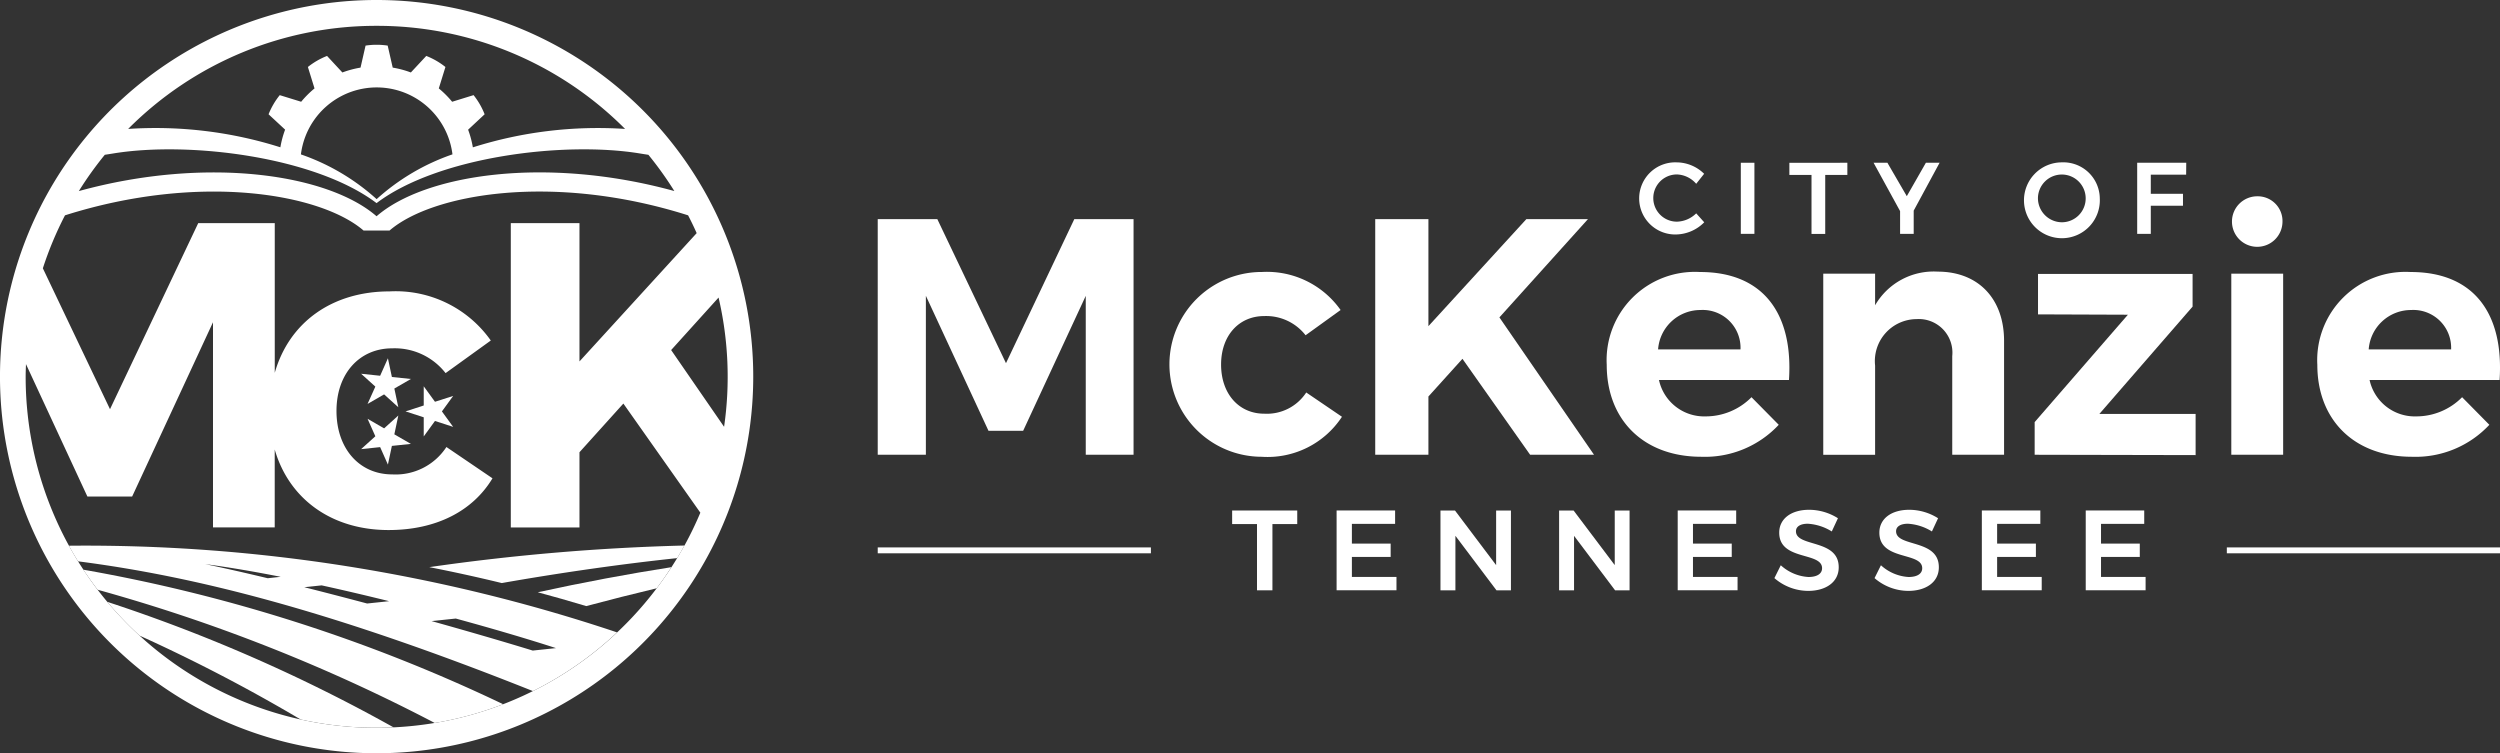 <svg xmlns="http://www.w3.org/2000/svg" width="175" height="52.727" viewBox="0 0 175 52.727">
  <rect x="0" y="0" width="175" height="52.727" fill="#333333" stroke="none"/>
  <g id="McKenzie_Logo_-_White" data-name="McKenzie Logo - White" transform="translate(87.5 26.364)">
    <g id="Group_34" data-name="Group 34" transform="translate(-87.5 -26.364)">
      <g id="Group_32" data-name="Group 32" transform="translate(61.441 11.365)">
        <g id="Group_29" data-name="Group 29" transform="translate(0 0)">
          <g id="Group_26" data-name="Group 26" transform="translate(53.298)">
            <path id="Path_80" data-name="Path 80" d="M457.318,45.883a1.653,1.653,0,1,0,0,3.306,1.99,1.99,0,0,0,1.351-.583l.562.626a2.839,2.839,0,0,1-1.962.853,2.525,2.525,0,1,1,.036-5.047,2.765,2.765,0,0,1,1.919.8l-.555.7A1.869,1.869,0,0,0,457.318,45.883Z" transform="translate(-454.674 -45.037)" fill="#fff"/>
            <path id="Path_81" data-name="Path 81" d="M483.831,45.149v4.976h-.952V45.149Z" transform="translate(-475.761 -45.121)" fill="#fff"/>
            <path id="Path_82" data-name="Path 82" d="M500.407,45.149V46h-1.549v4.13h-.96V46h-1.55v-.846Z" transform="translate(-485.831 -45.121)" fill="#fff"/>
            <path id="Path_83" data-name="Path 83" d="M522.516,48.5v1.628h-.953V48.533l-1.855-3.384h.967l1.358,2.339,1.336-2.339h.96Z" transform="translate(-503.296 -45.121)" fill="#fff"/>
            <path id="Path_84" data-name="Path 84" d="M566.742,47.553a2.655,2.655,0,1,1-2.651-2.516A2.551,2.551,0,0,1,566.742,47.553Zm-4.329,0a1.688,1.688,0,0,0,1.692,1.678,1.671,1.671,0,1,0-1.692-1.678Z" transform="translate(-534.496 -45.037)" fill="#fff"/>
            <path id="Path_85" data-name="Path 85" d="M596.262,45.149l-.007.832h-2.474v1.343h2.253v.832h-2.253v1.969h-.953V45.149Z" transform="translate(-557.964 -45.121)" fill="#fff"/>
          </g>
          <g id="Group_28" data-name="Group 28" transform="translate(0 2.371)">
            <g id="Group_27" data-name="Group 27">
              <path id="Path_86" data-name="Path 86" d="M247.641,60.783l4.807,10.085,4.783-10.085h4.147V77.277h-3.346V66.155L253.65,75.6h-2.427l-4.383-9.449V77.277h-3.37V60.783Z" transform="translate(-243.47 -59.181)" fill="#fff"/>
              <path id="Path_87" data-name="Path 87" d="M330.979,78.53c-1.767,0-3.016,1.366-3.016,3.393,0,2.05,1.249,3.44,3.016,3.44a3.29,3.29,0,0,0,2.945-1.484l2.5,1.7a6.226,6.226,0,0,1-5.632,2.8,6.468,6.468,0,1,1,.047-12.936,6.311,6.311,0,0,1,5.49,2.663l-2.451,1.767A3.5,3.5,0,0,0,330.979,78.53Z" transform="translate(-303.928 -70.141)" fill="#fff"/>
              <path id="Path_88" data-name="Path 88" d="M392.319,77.277l-4.736-6.715L385.2,73.2v4.076h-3.723V60.783H385.2v7.493l6.857-7.493h4.312l-6.2,6.88,6.622,9.614Z" transform="translate(-346.652 -59.181)" fill="#fff"/>
              <path id="Path_89" data-name="Path 89" d="M458.47,83.007h-9.1a3.239,3.239,0,0,0,3.276,2.545,4.5,4.5,0,0,0,3.2-1.343l1.908,1.932a7.068,7.068,0,0,1-5.42,2.238c-4.053,0-6.621-2.592-6.621-6.433a6.178,6.178,0,0,1,6.527-6.5C456.7,75.443,458.776,78.388,458.47,83.007Zm-3.393-2.144a2.647,2.647,0,0,0-2.8-2.757,2.973,2.973,0,0,0-2.969,2.757Z" transform="translate(-394.683 -70.141)" fill="#fff"/>
              <path id="Path_90" data-name="Path 90" d="M518.416,80.2v7.965h-3.628v-6.9a2.353,2.353,0,0,0-2.5-2.592,2.936,2.936,0,0,0-2.9,3.252v6.244h-3.629V75.49h3.629v2.215a4.733,4.733,0,0,1,4.383-2.356C516.6,75.349,518.416,77.234,518.416,80.2Z" transform="translate(-439.572 -70.071)" fill="#fff"/>
              <path id="Path_91" data-name="Path 91" d="M575.455,76v2.286L568.928,85.8h6.739V88.68L564.4,88.656V86.37l6.527-7.517-6.292-.024V76Z" transform="translate(-483.415 -70.559)" fill="#fff"/>
              <path id="Path_92" data-name="Path 92" d="M622.562,59.853V72.53h-3.629V59.853Zm-.047-3.6a1.768,1.768,0,1,1-1.767-1.815A1.733,1.733,0,0,1,622.515,56.248Z" transform="translate(-524.183 -54.433)" fill="#fff"/>
              <path id="Path_93" data-name="Path 93" d="M655.584,83.007h-9.1a3.239,3.239,0,0,0,3.276,2.545,4.5,4.5,0,0,0,3.2-1.343l1.908,1.932a7.069,7.069,0,0,1-5.42,2.238c-4.053,0-6.622-2.592-6.622-6.433a6.178,6.178,0,0,1,6.527-6.5C653.817,75.443,655.891,78.388,655.584,83.007Zm-3.393-2.144a2.647,2.647,0,0,0-2.8-2.757,2.973,2.973,0,0,0-2.969,2.757Z" transform="translate(-542.054 -70.141)" fill="#fff"/>
            </g>
          </g>
        </g>
        <g id="Group_31" data-name="Group 31" transform="translate(0 24.322)">
          <g id="Group_30" data-name="Group 30" transform="translate(24.809)">
            <path id="Path_94" data-name="Path 94" d="M346.337,141.607v.95H344.6v4.637H343.52v-4.637h-1.74v-.95Z" transform="translate(-341.78 -141.559)" fill="#fff"/>
            <path id="Path_95" data-name="Path 95" d="M374.85,141.607v.934h-3.025v1.381h2.714v.934h-2.714v1.4h3.121v.934h-4.191v-5.587Z" transform="translate(-363.443 -141.559)" fill="#fff"/>
            <path id="Path_96" data-name="Path 96" d="M400.587,141.607l2.881,3.823v-3.823h1.037v5.587h-1.013l-2.874-3.815v3.815h-1.046v-5.587Z" transform="translate(-384.989 -141.559)" fill="#fff"/>
            <path id="Path_97" data-name="Path 97" d="M433.487,141.607l2.881,3.823v-3.823h1.038v5.587h-1.014l-2.873-3.815v3.815h-1.046v-5.587Z" transform="translate(-409.586 -141.559)" fill="#fff"/>
            <path id="Path_98" data-name="Path 98" d="M469.466,141.607v.934h-3.025v1.381h2.714v.934h-2.714v1.4h3.121v.934h-4.19v-5.587Z" transform="translate(-434.183 -141.559)" fill="#fff"/>
            <path id="Path_99" data-name="Path 99" d="M494.536,142.39c-.5,0-.83.183-.83.527,0,1.133,3,.519,2.993,2.522,0,1.046-.91,1.652-2.139,1.652a3.629,3.629,0,0,1-2.363-.894l.447-.9a3.143,3.143,0,0,0,1.932.822c.6,0,.958-.223.958-.615,0-1.165-3-.5-3-2.49,0-.974.838-1.6,2.091-1.6a3.8,3.8,0,0,1,2.019.591l-.431.926A3.574,3.574,0,0,0,494.536,142.39Z" transform="translate(-454.239 -141.416)" fill="#fff"/>
            <path id="Path_100" data-name="Path 100" d="M522.311,142.39c-.5,0-.83.183-.83.527,0,1.133,3,.519,2.993,2.522,0,1.046-.91,1.652-2.139,1.652a3.628,3.628,0,0,1-2.362-.894l.447-.9a3.143,3.143,0,0,0,1.932.822c.6,0,.958-.223.958-.615,0-1.165-3-.5-3-2.49,0-.974.838-1.6,2.091-1.6a3.8,3.8,0,0,1,2.019.591l-.431.926A3.573,3.573,0,0,0,522.311,142.39Z" transform="translate(-475.005 -141.416)" fill="#fff"/>
            <path id="Path_101" data-name="Path 101" d="M553.832,141.607v.934h-3.025v1.381h2.714v.934h-2.714v1.4h3.121v.934h-4.191v-5.587Z" transform="translate(-497.258 -141.559)" fill="#fff"/>
            <path id="Path_102" data-name="Path 102" d="M582.65,141.607v.934h-3.025v1.381h2.714v.934h-2.714v1.4h3.121v.934h-4.191v-5.587Z" transform="translate(-518.804 -141.559)" fill="#fff"/>
          </g>
          <rect id="Rectangle_7" data-name="Rectangle 7" width="19.122" height="0.412" transform="translate(0 2.632)" fill="#fff"/>
          <rect id="Rectangle_8" data-name="Rectangle 8" width="19.122" height="0.412" transform="translate(94.437 2.632)" fill="#fff"/>
        </g>
      </g>
      <g id="Group_33" data-name="Group 33">
        <path id="Path_103" data-name="Path 103" d="M102.776,115.256l-.995.9-1.159-.669.545,1.223-.995.9,1.331-.14.544,1.223.278-1.309,1.331-.14-1.159-.669Z" transform="translate(-74.893 -86.171)" fill="#fff"/>
        <path id="Path_104" data-name="Path 104" d="M114.552,108.24l-.787-1.083V108.5l-1.273.414,1.273.414v1.339l.787-1.083,1.273.414-.787-1.083.787-1.083Z" transform="translate(-84.104 -80.116)" fill="#fff"/>
        <path id="Path_105" data-name="Path 105" d="M100.621,102.564l1.159-.669.995.9-.278-1.309,1.159-.669-1.331-.14-.278-1.309-.544,1.223-1.331-.14.995.9Z" transform="translate(-74.893 -74.288)" fill="#fff"/>
        <path id="Path_106" data-name="Path 106" d="M26.364,0A26.364,26.364,0,1,0,52.727,26.364,26.364,26.364,0,0,0,26.364,0Zm0,1.808A24.493,24.493,0,0,1,43.756,9.025,28.964,28.964,0,0,0,33.1,10.315a6.78,6.78,0,0,0-.332-1.236L33.924,8a5.184,5.184,0,0,0-.774-1.341l-1.5.464a6.88,6.88,0,0,0-.934-.934l.464-1.5a5.184,5.184,0,0,0-1.341-.774L28.76,5.073a6.761,6.761,0,0,0-1.27-.34l-.352-1.541a5.194,5.194,0,0,0-1.549,0l-.352,1.541a6.756,6.756,0,0,0-1.27.34L22.893,3.915a5.183,5.183,0,0,0-1.341.774l.464,1.5a6.9,6.9,0,0,0-.934.934l-1.5-.463A5.2,5.2,0,0,0,18.8,8l1.158,1.075a6.76,6.76,0,0,0-.332,1.236A28.959,28.959,0,0,0,8.971,9.025,24.492,24.492,0,0,1,26.363,1.808Zm5.3,9a15.382,15.382,0,0,0-5.3,3.132,15.381,15.381,0,0,0-5.3-3.132,5.345,5.345,0,0,1,10.609,0Zm-24.334.028c.181-.027.366-.056.557-.087,5.367-.89,14.194.231,18.472,3.47,4.279-3.24,13.106-4.361,18.472-3.47.191.032.375.06.557.087a24.674,24.674,0,0,1,1.816,2.537c-8.984-2.47-17.452-1.183-20.845,1.765C22.971,12.193,14.5,10.906,5.518,13.376A24.633,24.633,0,0,1,7.334,10.838Zm40.58,27.347-.016.027q-.231.421-.478.831l-.014.024h0a24.6,24.6,0,0,1-1.389,2.053c-.014.019-.027.038-.041.057h0a24.529,24.529,0,0,1-18.421,9.74l0,0-.088,0-.321.012c-.26.009-.52.015-.782.015h0q-.337,0-.671-.009l-.083,0q-.3-.009-.6-.025h-.01a24.57,24.57,0,0,1-23.2-24.532c0-.3.012-.593.022-.889l4.3,9.27H9.25l5.66-12.2V36.92H19.23V31.466c1,3.452,3.967,5.637,7.972,5.637,3.347,0,5.9-1.339,7.272-3.621l-3.225-2.191a4.248,4.248,0,0,1-3.8,1.917c-2.282,0-3.895-1.795-3.895-4.442,0-2.617,1.613-4.382,3.895-4.382a4.512,4.512,0,0,1,3.742,1.734l3.165-2.282a8.149,8.149,0,0,0-7.09-3.438c-4.055,0-7.036,2.2-8.033,5.7V15.621H13.875L7.7,28.644,3,18.781A24.428,24.428,0,0,1,4.55,15.073c9.472-3,17.924-1.507,20.9,1.065h1.817c2.981-2.572,11.433-4.068,20.9-1.065q.319.613.6,1.246L40.563,25.3V15.621H35.756v21.3h4.807V31.657l3.073-3.408,5.388,7.639a24.518,24.518,0,0,1-1.112,2.3Zm-.93-13.679L50.3,20.828a24.454,24.454,0,0,1,.386,9.048Z" transform="translate(0 0)" fill="#fff"/>
        <path id="Path_107" data-name="Path 107" d="M99.691,201.771c-.2-.006-.4-.014-.6-.025Q99.387,201.761,99.691,201.771Z" transform="translate(-74.081 -150.834)" fill="#fff"/>
        <path id="Path_108" data-name="Path 108" d="M107.9,201.789l-.321.012Z" transform="translate(-80.431 -150.867)" fill="#fff"/>
        <path id="Path_109" data-name="Path 109" d="M101.811,201.858q.334.009.671.009h0Q102.145,201.867,101.811,201.858Z" transform="translate(-76.119 -150.918)" fill="#fff"/>
        <path id="Path_110" data-name="Path 110" d="M188.389,151.425q-.231.421-.478.831Q188.158,151.846,188.389,151.425Z" transform="translate(-140.491 -113.212)" fill="#fff"/>
        <path id="Path_111" data-name="Path 111" d="M24.12,159.42a119.808,119.808,0,0,1,23.6,9.327,24.4,24.4,0,0,0,4.79-1.312,113.674,113.674,0,0,0-29.392-9.419Q23.6,158.736,24.12,159.42Z" transform="translate(-17.288 -118.139)" fill="#fff"/>
        <path id="Path_112" data-name="Path 112" d="M32.013,169.308a116.012,116.012,0,0,1,11.279,5.873,24.756,24.756,0,0,0,3.951.545h.01c.2.011.4.019.6.025l.083,0q.334.009.671.009h0c.262,0,.522-.006.782-.015l.321-.012.088,0,0,0a113.432,113.432,0,0,0-20.045-8.788A24.717,24.717,0,0,0,32.013,169.308Z" transform="translate(-22.248 -124.817)" fill="#fff"/>
        <path id="Path_113" data-name="Path 113" d="M149.173,159.081q1.669.448,3.392.967c1.649-.44,3.306-.859,4.939-1.248h0c.014-.018.027-.038.041-.057.346-.461.674-.935.987-1.42C155.516,157.794,152.35,158.386,149.173,159.081Z" transform="translate(-111.529 -117.622)" fill="#fff"/>
        <path id="Path_114" data-name="Path 114" d="M124.145,153.946c4.16-.732,8.434-1.341,12.281-1.746h0l.014-.024q.247-.41.478-.831l.016-.027h0a152.126,152.126,0,0,0-17.866,1.514Q121.542,153.314,124.145,153.946Z" transform="translate(-89.02 -113.132)" fill="#fff"/>
        <path id="Path_115" data-name="Path 115" d="M19.747,152.469c8.209,1.058,17.714,3.446,31.845,9.084a24.612,24.612,0,0,0,5.89-4.109,117.165,117.165,0,0,0-38.375-6.068Q19.413,151.932,19.747,152.469Zm26.443,4.005c2.714.741,5.158,1.467,7.013,2.07l-1.626.172c-1.954-.6-4.415-1.318-7.08-2.063ZM36.8,154.152c1.569.344,3.159.719,4.724,1.107l-1.54.163c-1.473-.392-2.956-.777-4.4-1.141Zm-2.856-.6-.92.1c-1.557-.373-3.037-.71-4.373-.988C30.278,152.879,32.073,153.186,33.948,153.556Z" transform="translate(-14.285 -113.176)" fill="#fff"/>
      </g>
    </g>
  </g>
</svg>
